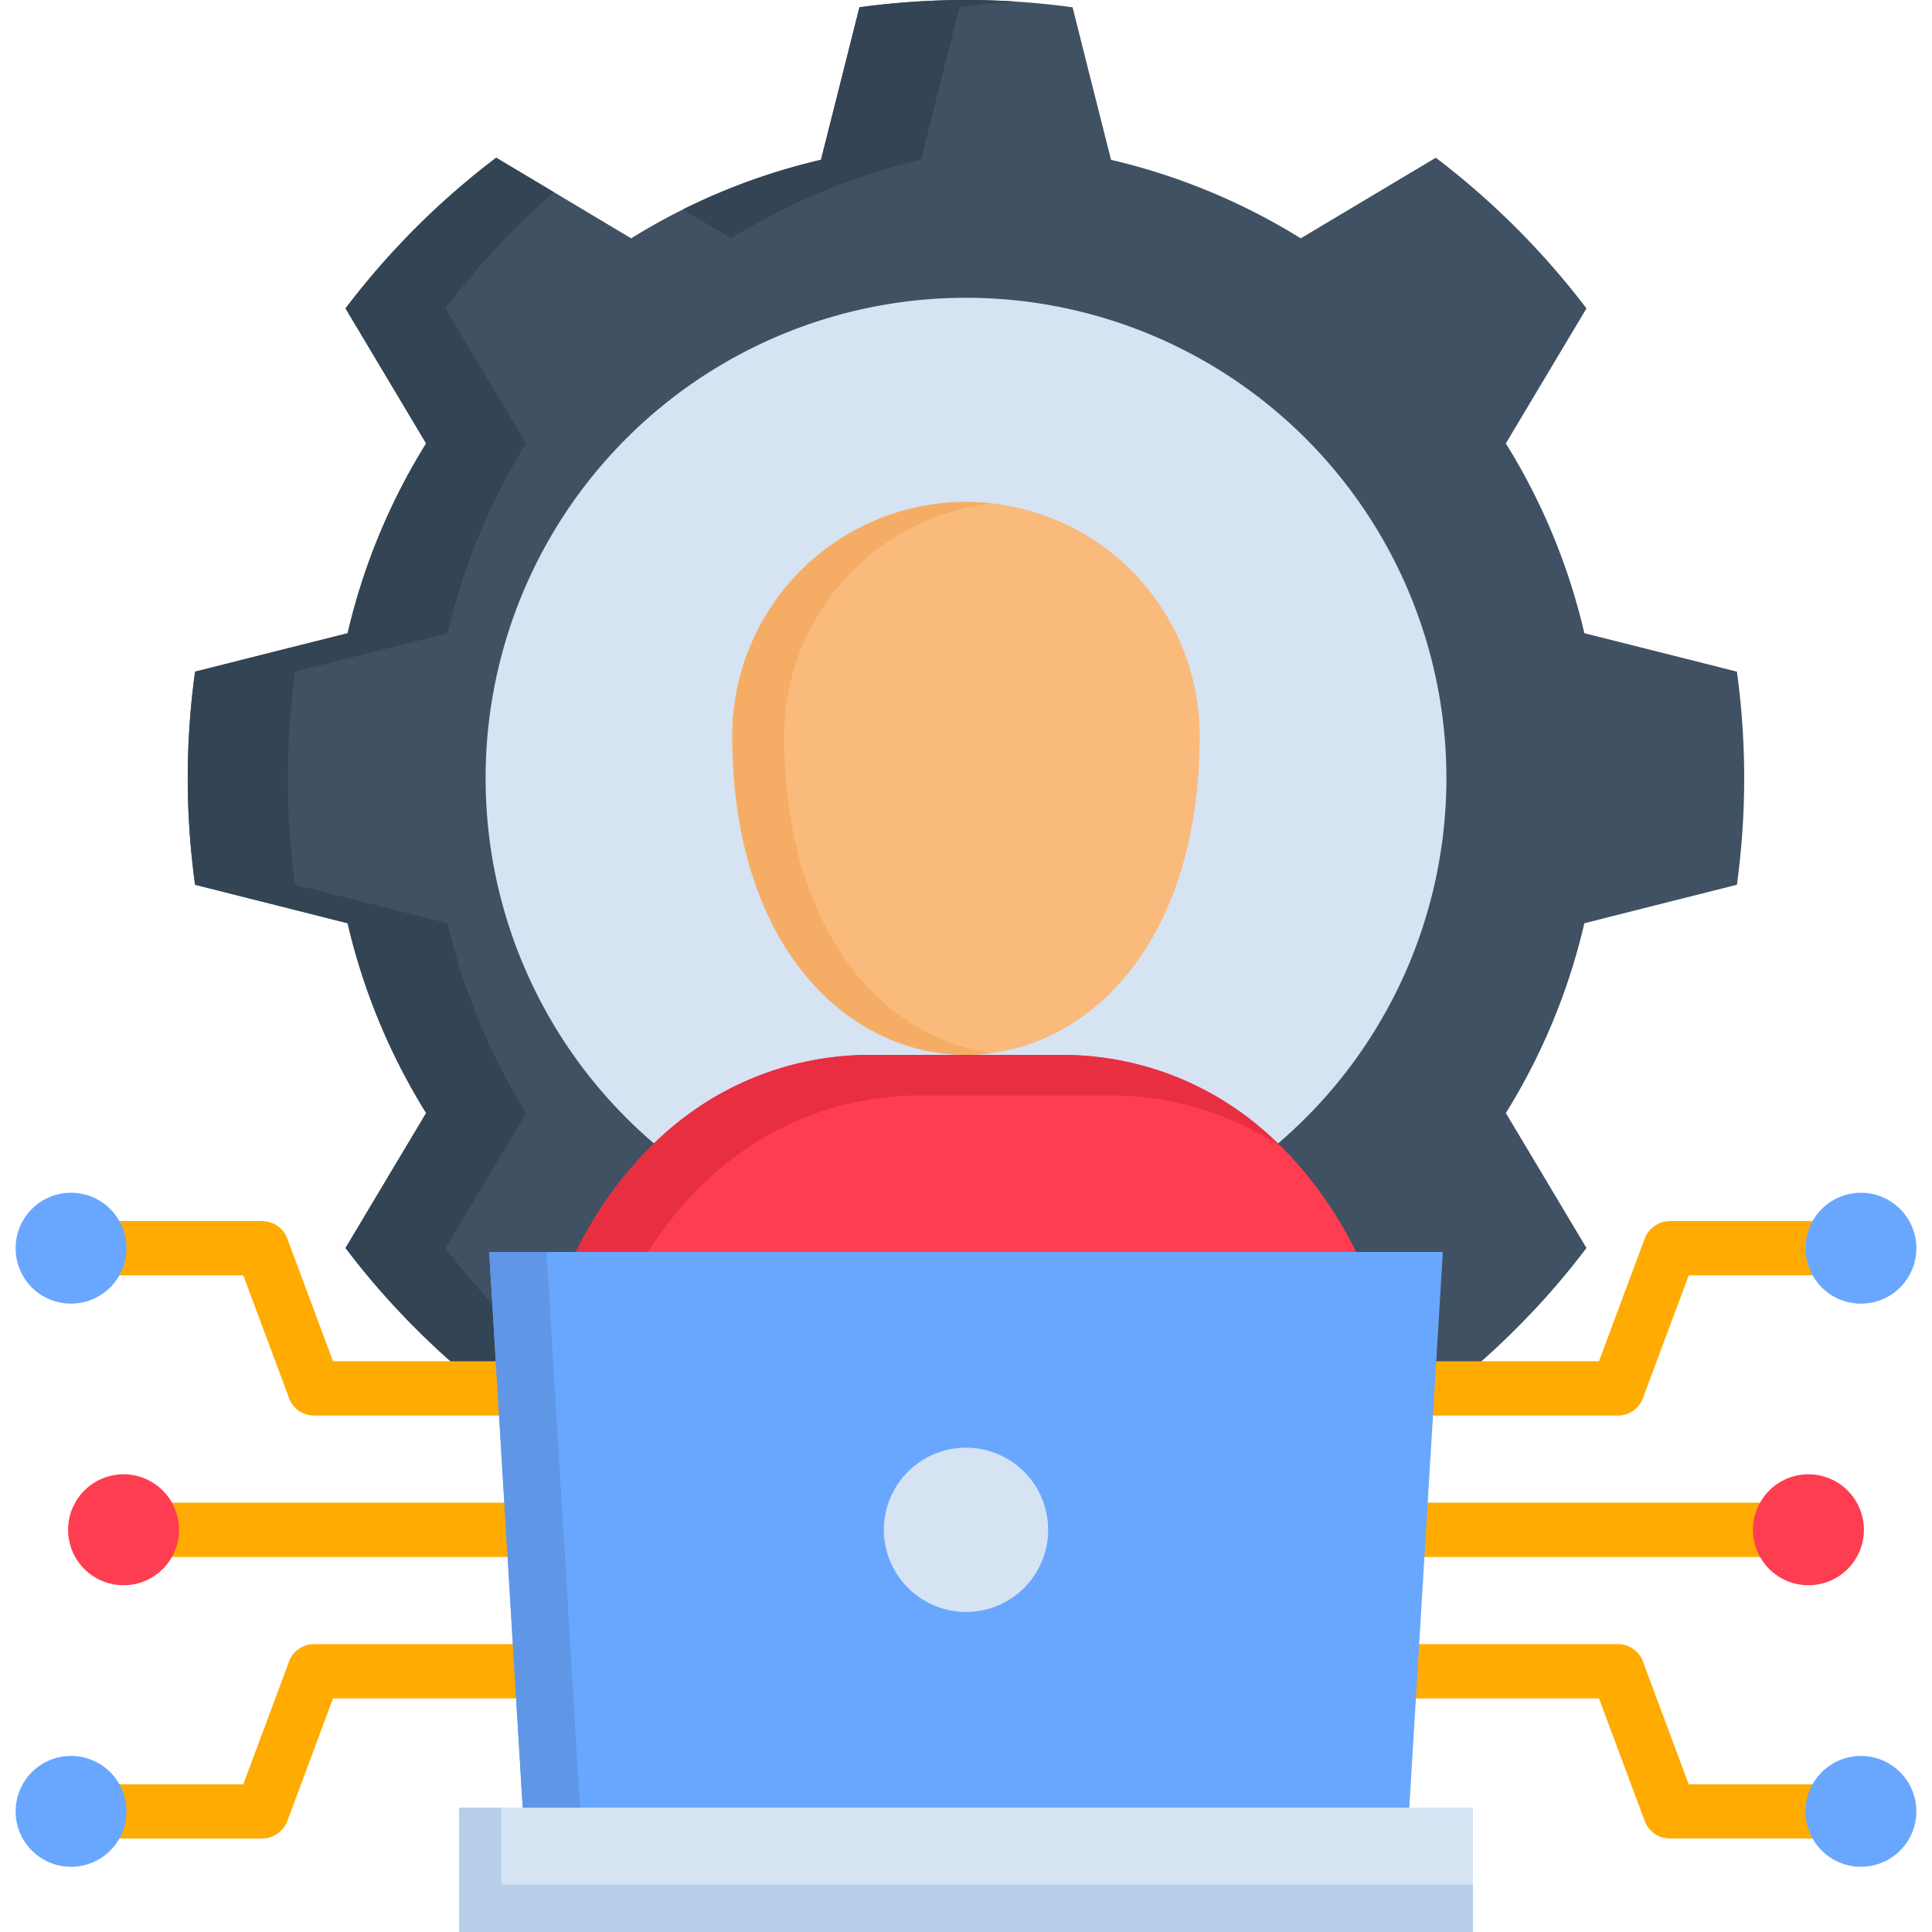<?xml version="1.0" encoding="UTF-8"?>
<svg xmlns="http://www.w3.org/2000/svg" id="Layer_1" viewBox="0 0 512 512" data-name="Layer 1">
  <path d="m399.065 294.97a166.909 166.909 0 0 0 20.808-50.3l18.215-4.605 22.207-5.595a207.119 207.119 0 0 0 0-56.48l-22.207-5.6-18.215-4.575a166.588 166.588 0 0 0 -20.808-50.3l9.617-16.117 11.745-19.672a208.922 208.922 0 0 0 -39.927-39.926l-19.671 11.746-16.117 9.617a167.476 167.476 0 0 0 -50.272-20.808l-4.605-18.215-5.595-22.207a208.319 208.319 0 0 0 -56.48 0l-5.595 22.207-4.6 18.215a166.909 166.909 0 0 0 -50.3 20.808l-16.087-9.617-19.678-11.746a206.777 206.777 0 0 0 -39.927 39.927l11.745 19.673 9.617 16.117a166.588 166.588 0 0 0 -20.808 50.3l-18.215 4.575-22.207 5.6a205.932 205.932 0 0 0 0 56.48l22.207 5.595 18.215 4.605a166.909 166.909 0 0 0 20.808 50.3l-9.617 16.087-11.745 19.669a202.489 202.489 0 0 0 18.594 21.333 206.2 206.2 0 0 0 21.333 18.623l19.671-11.774 16.087-9.617a166.909 166.909 0 0 0 50.3 20.808l4.6 18.215 5.595 22.207a205.932 205.932 0 0 0 56.48 0l5.595-22.207 4.605-18.186a168.021 168.021 0 0 0 50.3-20.837l16.088 9.617 19.679 11.774a206.2 206.2 0 0 0 21.333-18.623 202.489 202.489 0 0 0 18.594-21.333l-11.745-19.671z" fill="#3f5163" fill-rule="evenodd"></path>
  <path d="m346.024 296.252a127.313 127.313 0 1 0 -180.048 0 127.315 127.315 0 0 0 180.048 0z" fill="#d5e3f2" fill-rule="evenodd"></path>
  <path d="m118.064 81.727a209.172 209.172 0 0 1 18.594-21.327q4.94-4.941 10.113-9.472l-15.271-9.128a206.777 206.777 0 0 0 -39.927 39.927l11.745 19.673 9.617 16.117a166.588 166.588 0 0 0 -20.808 50.3l-18.215 4.575-22.207 5.6a205.932 205.932 0 0 0 0 56.48l22.207 5.595 18.215 4.605a166.909 166.909 0 0 0 20.808 50.3l-9.617 16.087-11.745 19.669a202.489 202.489 0 0 0 18.594 21.333c3 3 6.061 5.916 9.209 8.685q5.9 5.2 12.124 9.938l.466-.291-.583-9.647-.9-15.125c-4.4-4.809-8.539-9.793-12.415-14.893l11.745-19.671 9.618-16.087a166.886 166.886 0 0 1 -20.809-50.3l-18.222-4.607-22.2-5.595a208.319 208.319 0 0 1 0-56.48l22.208-5.6 18.214-4.575a166.565 166.565 0 0 1 20.809-50.3l-9.622-16.113zm75.686-18.564a167.053 167.053 0 0 1 50.33-20.808l4.576-18.215 5.595-22.207c4.984-.67 10-1.195 15.009-1.515a208.021 208.021 0 0 0 -41.5 1.515l-5.595 22.207-4.6 18.215a166.694 166.694 0 0 0 -36.6 13.173z" fill="#334454" fill-rule="evenodd"></path>
  <path d="m162.566 435.7a7.2 7.2 0 1 1 0 14.4h-74.315l-12.095 32.436a7.17 7.17 0 0 1 -6.7 4.692h-50.625a7.184 7.184 0 1 1 0-14.368h45.639l11.89-31.882a7.177 7.177 0 0 1 6.94-5.278zm186.868 14.4a7.2 7.2 0 1 1 0-14.4h79.266a7.178 7.178 0 0 1 6.936 5.275l11.89 31.882h45.639a7.184 7.184 0 1 1 0 14.368h-50.618a7.17 7.17 0 0 1 -6.7-4.692l-12.098-32.433zm-1.4-37.479a7.2 7.2 0 1 1 0-14.4h131.2a7.2 7.2 0 0 1 0 14.4zm1.4-37.478a7.2 7.2 0 1 1 0-14.4h74.315l12.095-32.466a7.143 7.143 0 0 1 6.7-4.663v-.029h50.622a7.2 7.2 0 0 1 0 14.4h-45.636l-11.89 31.854a7.17 7.17 0 0 1 -6.936 5.3zm-186.868-14.4a7.2 7.2 0 1 1 0 14.4h-79.266a7.169 7.169 0 0 1 -6.936-5.3l-11.894-31.858h-45.639a7.2 7.2 0 0 1 0-14.4h50.622v.029a7.143 7.143 0 0 1 6.7 4.663l12.1 32.466zm1.4 37.478a7.2 7.2 0 1 1 0 14.4h-131.204a7.2 7.2 0 1 1 0-14.4z" fill="#ffab02"></path>
  <g fill-rule="evenodd">
    <path d="m507.857 480.03a14.689 14.689 0 1 1 -14.688-14.688 14.688 14.688 0 0 1 14.688 14.688z" fill="#69a7ff"></path>
    <path d="m507.857 330.787a14.689 14.689 0 1 0 -14.688 14.688 14.665 14.665 0 0 0 14.688-14.688z" fill="#69a7ff"></path>
    <path d="m493.956 405.423a14.7 14.7 0 1 1 -14.718-14.717 14.708 14.708 0 0 1 14.718 14.717z" fill="#ff3d50"></path>
    <path d="m4.143 480.03a14.689 14.689 0 1 0 14.688-14.688 14.688 14.688 0 0 0 -14.688 14.688z" fill="#69a7ff"></path>
    <path d="m4.143 330.787a14.689 14.689 0 1 1 14.688 14.688 14.665 14.665 0 0 1 -14.688-14.688z" fill="#69a7ff"></path>
    <path d="m18.044 405.423a14.7 14.7 0 1 0 14.718-14.717 14.708 14.708 0 0 0 -14.718 14.717z" fill="#ff3d50"></path>
    <path d="m367.1 426.493a34.727 34.727 0 0 0 8.276-28.793l-4.2-27.919c-7.432-49.078-40.626-90.228-90.257-90.228h-49.837c-49.631 0-82.825 41.15-90.257 90.228l-4.225 27.919a34.841 34.841 0 0 0 8.305 28.793c26.55 30.892 197.272 28.969 222.19 0z" fill="#ff3d50"></path>
    <path d="m194.07 194.949a61.93 61.93 0 0 1 123.86 0c0 112.785-123.86 112.785-123.86 0z" fill="#faba7b"></path>
    <path d="m129.634 331.778h126.366 126.366l-9.822 162.765h-116.544-116.544z" fill="#69a7ff"></path>
    <path d="m256 427.193a21.77 21.77 0 1 0 -21.77-21.77 21.828 21.828 0 0 0 21.77 21.77z" fill="#d5e3f2"></path>
  </g>
  <path d="m121.649 479.039h268.702v32.961h-268.702z" fill="#d5e3f2"></path>
  <path d="m207.826 194.949a62.139 62.139 0 0 1 55.052-61.55 59.557 59.557 0 0 0 -6.878-.379 62.1 62.1 0 0 0 -61.93 61.929c0 56.393 30.951 84.6 61.93 84.6a54.068 54.068 0 0 0 6.878-.467c-28.531-3.876-55.052-31.912-55.052-84.137z" fill="#f5ad65" fill-rule="evenodd"></path>
  <path d="m171.688 331.778a99.4 99.4 0 0 1 15.242-18.565 81.5 81.5 0 0 1 57.15-22.906h49.836a81.04 81.04 0 0 1 44.53 12.939c.467.321.962.641 1.458.991-.408-.408-.816-.816-1.224-1.2a81.5 81.5 0 0 0 -57.762-23.489h-49.836a81.565 81.565 0 0 0 -57.791 23.489 104.361 104.361 0 0 0 -20.691 28.741z" fill="#e82e41" fill-rule="evenodd"></path>
  <path d="m146.567 360.746-.729-12.24-1.02-16.728h-15.184l.845 13.843.904 15.125.583 9.647.291 4.75 1.399 23.081.874 14.397 1.37 23.082.874 14.397 1.749 28.939h15.184l-1.749-28.939-.845-14.397-.262-4.226-1.137-18.856-.874-14.397-1.399-23.081-.816-13.523z" fill="#5f96e6" fill-rule="evenodd"></path>
  <path d="m132.811 499.41v-20.371h-11.162v32.961h268.702v-12.59z" fill="#b7cfe8" fill-rule="evenodd"></path>
</svg>
